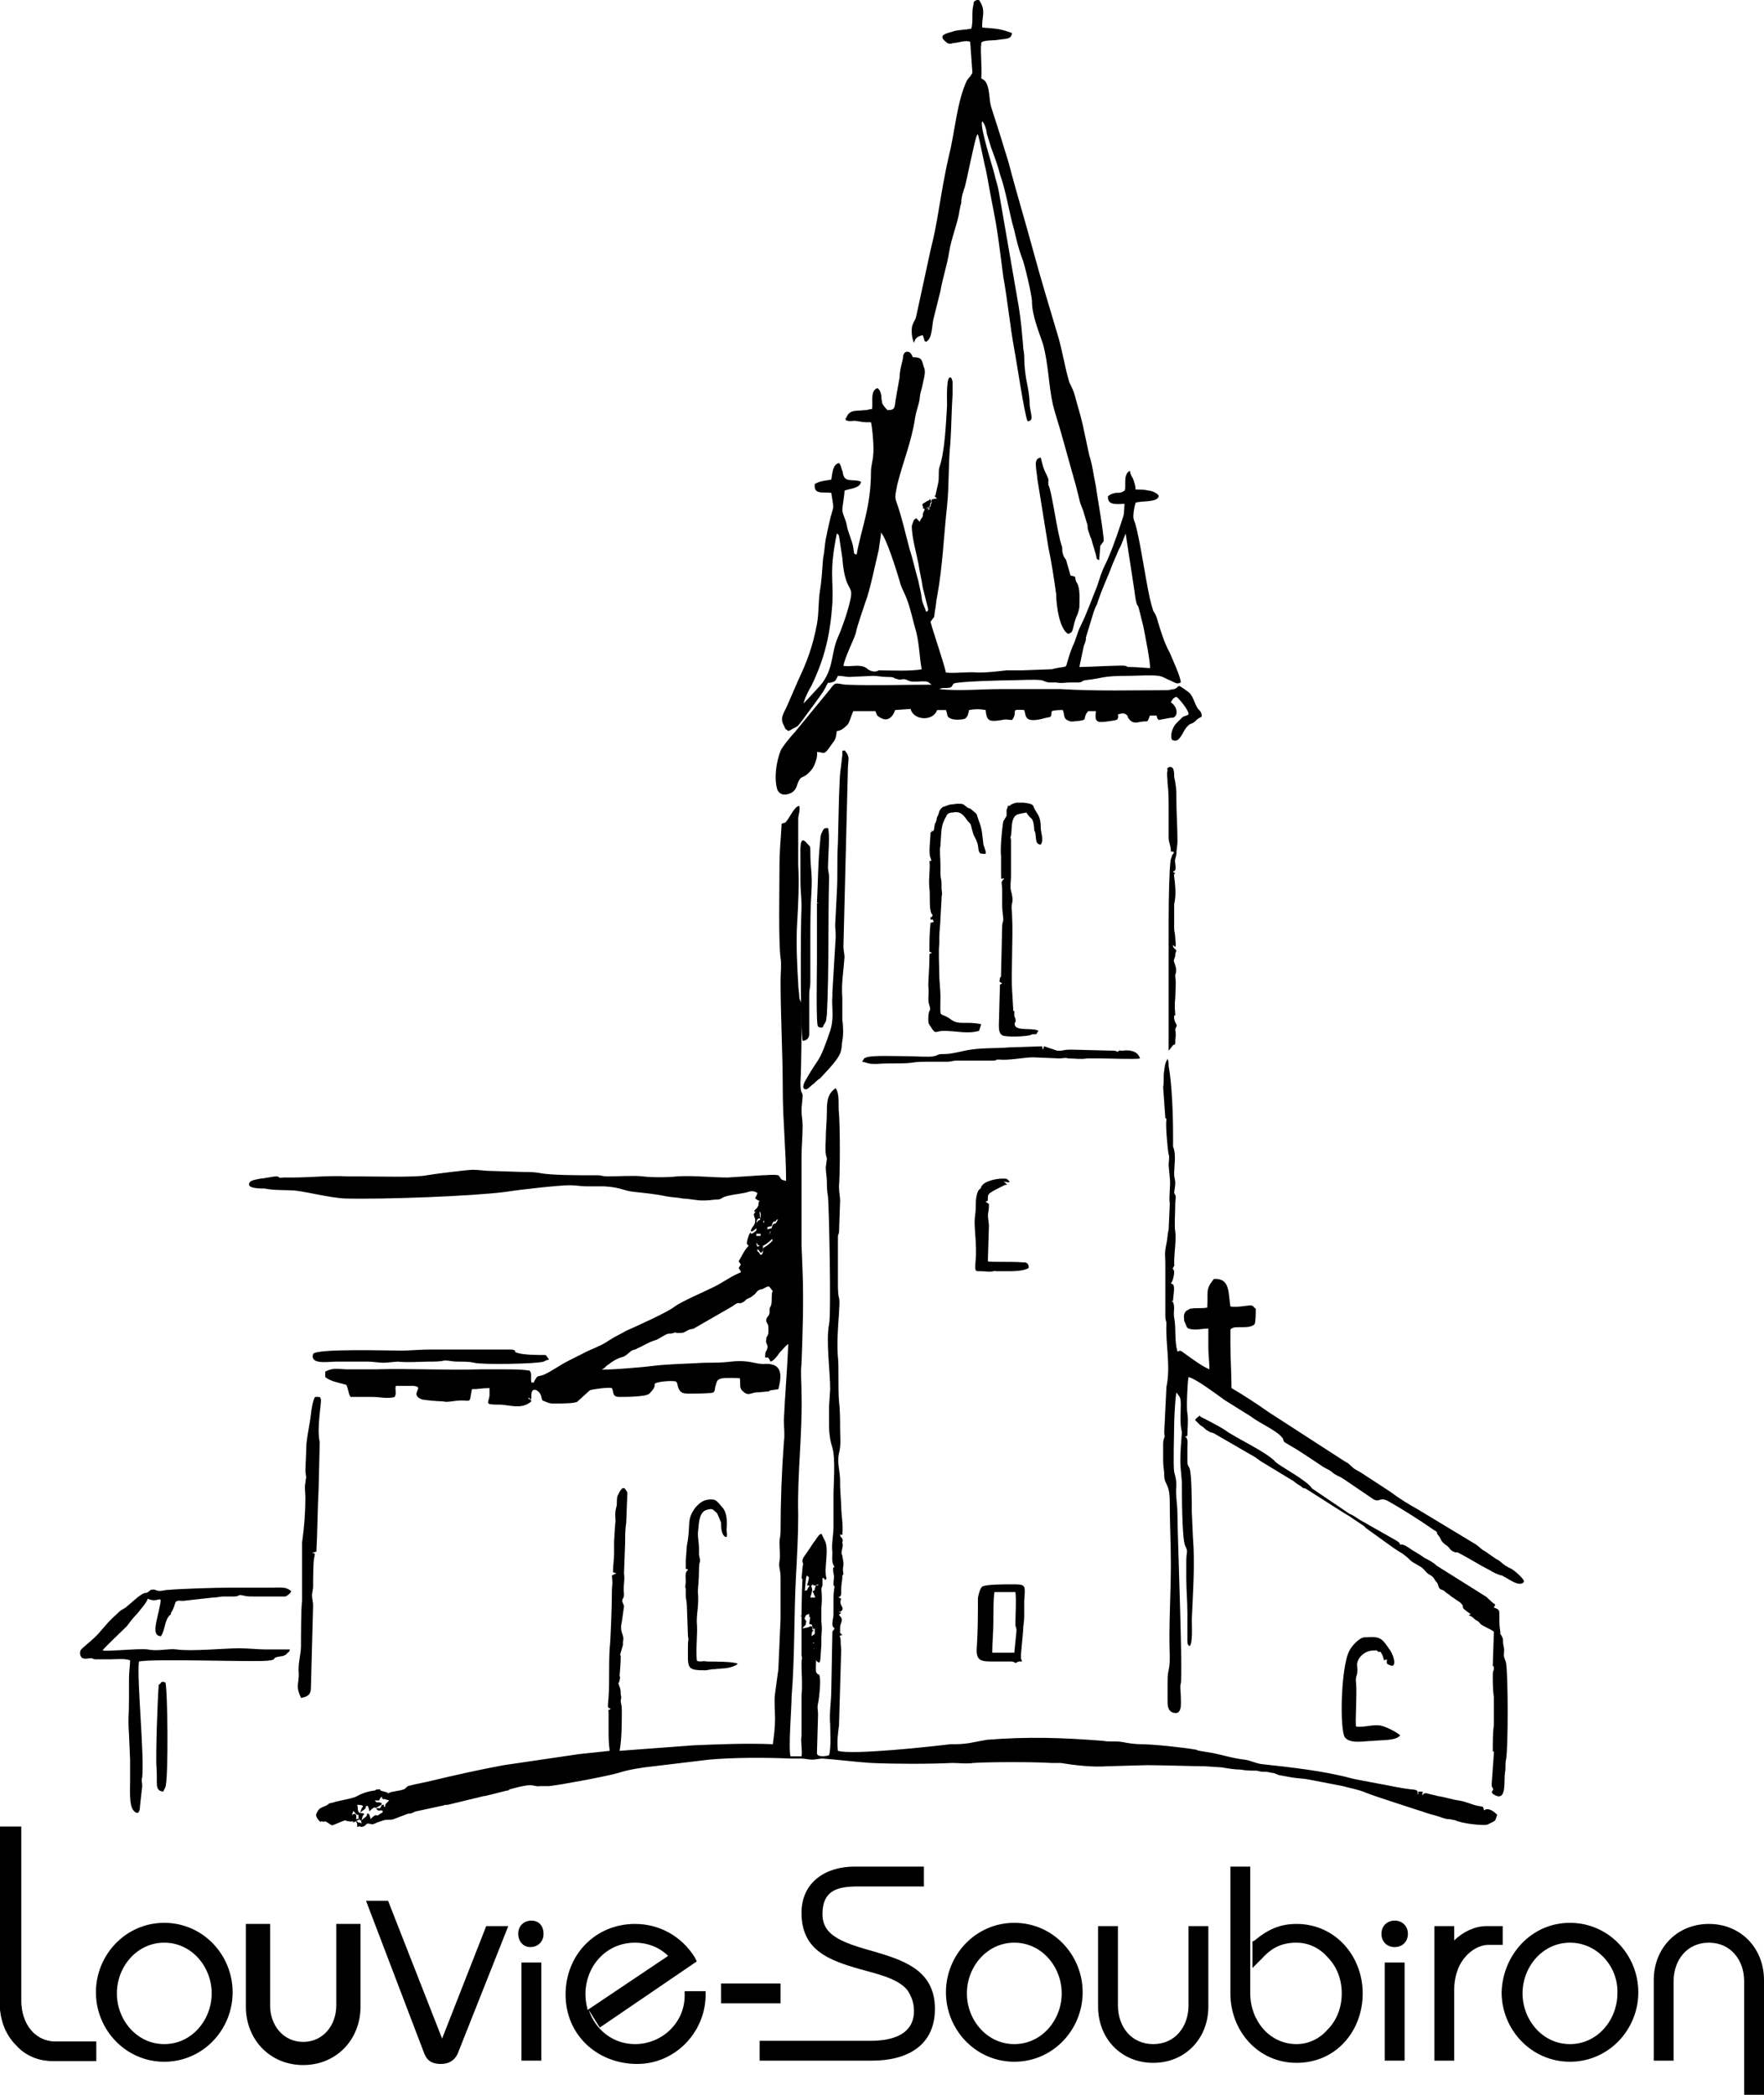 <?xml version="1.0" encoding="utf-8"?>
<!-- Generator: Adobe Illustrator 26.5.0, SVG Export Plug-In . SVG Version: 6.00 Build 0)  -->
<svg version="1.1" id="_x31_170px_grid" xmlns="http://www.w3.org/2000/svg" xmlns:xlink="http://www.w3.org/1999/xlink" x="0px"
	 y="0px" viewBox="0 0 160 190" style="enable-background:new 0 0 160 190;" xml:space="preserve">
<style type="text/css">
	.st0{fill:#B7E2B7;}
	.st1{fill:#B4D5D4;}
	.st2{fill:#FFF7B9;}
	.st3{fill:#B3EDF7;}
	.st4{fill:#FBC196;}
	.st5{fill:#FF8A98;}
	.st6{fill:#CCC3DB;}
	.st7{fill:#DAC7EE;}
	.st8{fill:#766474;}
	.st9{fill:#F7F7F7;}
	.st10{fill:#FFFFFF;}
	.st11{fill:none;stroke:#FFEC00;stroke-width:4;stroke-linecap:round;stroke-linejoin:round;stroke-miterlimit:10;}
	.st12{fill:#FFEC00;}
	.st13{fill-rule:evenodd;clip-rule:evenodd;}
	.st14{stroke:#000000;stroke-width:6.775185e-02;stroke-miterlimit:22.926;}
	.st15{display:none;fill:#008FD6;}
	.st16{fill:#E3E3E2;}
	.st17{fill:#CC9357;}
	.st18{fill:#FFD88F;}
	.st19{fill:#FF7893;}
	.st20{fill:#59A1A5;}
	.st21{fill:#FF9E5E;}
	.st22{fill:#FFF7E8;}
	.st23{fill:#FFF1D6;}
	.st24{fill:#B5E8E0;}
	.st25{fill:#97DBD1;}
	.st26{fill:#D9D9D9;}
	.st27{fill:#5C546A;}
	.st28{fill:#E64C3C;}
	.st29{fill:#84B5CB;}
	.st30{fill:#3B97D3;}
	.st31{fill:#2980BA;}
	.st32{fill:#B17F49;}
	.st33{fill:#925F36;}
	.st34{fill:#E69871;}
	.st35{fill:#D5D6DB;}
	.st36{fill:#EBF0F3;}
	.st37{fill:#3A556A;}
	.st38{fill:#F0A67A;}
	.st39{fill:#FCD462;}
	.st40{fill:#44C4A1;}
	.st41{fill:#E56353;}
	.st42{fill:#DF011C;}
	.st43{fill:#003186;}
	.st44{fill:#7F7F7F;}
	.st45{fill:#A9D3D8;}
	.st46{fill:#90BAC4;}
	.st47{fill:#CBE5E7;}
	.st48{fill:#EEF4F5;}
	.st49{fill:#FCA62F;}
	.st50{fill:#F98824;}
	.st51{fill:#64B9FC;}
	.st52{fill:#31A7FB;}
	.st53{fill:#7DA2B0;}
	.st54{fill:#557983;}
	.st55{opacity:0.5;fill:#FFFFFF;}
	.st56{opacity:0.25;fill:#FFFFFF;}
	.st57{fill:#F5F5F5;}
</style>
<g>
	<g>
		<path class="st13" d="M74.3,150.8c0.1-0.1,0,0,0.1-0.2l0.1-1.4c0-0.5,0-0.2,0-0.6c0-0.6,0.1-0.7,0-1.5c0,0,0,0,0-0.1c0,0,0,0,0,0
			l0-1.2c0.1-0.9,0-1.5,0-1.7c0,0,0,0,0,0l0.1-0.3c0-0.1,0-0.4,0-0.5c0-0.2,0-0.4,0-0.6c0-0.1,0-0.2,0-0.3c0,0,0,0,0-0.1l-0.1-0.1
			c-0.1-0.3,0.2,0-0.2-0.2c-0.1,0.3-0.3,0-0.3-0.1c-0.5-0.1,0.4-0.1-0.1,0c-0.2,0-0.2,0-0.4-0.1c-0.2,0.2,0,0-0.2,0.2l-0.3-0.1
			c-0.1-0.1,0,0-0.1-0.1c-0.2,0.4,0,0-0.1,0.3l-0.1,1.1c0.4-0.2,0.2,0.1,0.3-0.3c0-0.1,0-0.1,0.1-0.2c0.1-0.2-0.1,0,0.1-0.2l0.1,0.3
			c0.1,0.3,0.1,0.3-0.1,1l0.4,0c0.6-0.1-0.3-0.1,0.2,0c0,0,0,0,0,0l0.4,0c0,0,0.1-0.2-0.2,0l-0.1,0.3c0,0,0,0,0,0.1c0,0,0,0,0,0
			c-0.1,0.1-0.1,0.1-0.2,0.1L74,145c-0.3,0.1-0.2,0.2-0.5,0.4l-0.3,0.2l0-0.5c-0.2,0-0.1,0-0.2,0.2l-0.1,0.1c-0.2,0.4-0.1,0.3,0,0.5
			c0.1,0.2,0,0,0,0.2l0,0.1c0,0.1-0.2,0.3-0.3,0.4l0.5-0.1c0,0,0,0,0,0l0.2-0.1c0.1,0,0.2,0,0.2,0.2l-0.1,0.7
			c0.4,0.1,0.1-0.1,0.4,0.5c-0.1,0.1-0.2,0.1-0.3,0.1l0.2,0.1c0.2-0.3,0-0.2,0.2-0.3l0,0.5l-0.3,0.2l0.1,0.2
			c0.2,0.4,0.1,0.8,0.1,1.6C74,150.5,74,150.7,74.3,150.8"/>
		<path class="st13" d="M68.1,111.6c0,0.3,0.5-0.2,0.5-0.2l0,0.5l0.4,0c-0.1,0.7,0.1-0.1-0.2,0.4l-0.2,0.3c0,0,0,0,0,0c0,0,0,0,0,0
			c0.1,0.4,0.2,0.3,0.3,0.4c-0.2,0.1-0.2,0-0.2,0.3c0.2,0.1,0.1,0.1,0.2,0.2c0.2,0.2-0.2,0.1,0.2,0.1c0,0,0-0.1,0,0l0.1-0.2
			c0,0,0,0,0-0.1l0-0.3c0.2-0.1,0.5-0.3,0.7-0.5c0,0,0,0,0,0l0.1-0.1c0.1-0.1-0.1,0.2,0.1-0.1c-0.3-0.5-0.4-0.1-0.2-0.8
			c-0.6,0-0.2,0.1-0.3-0.2l0.4-0.1c0.1-0.6,0.3-0.3,0.4-0.5c0.3-0.5,0-0.2,0-0.3l-0.8,0c-0.3,0-0.2-0.2-0.3,0.1
			c-0.3,0.5,0.1-0.2,0,0.4c-0.6,0.3-0.1,0.5-0.7,0.3c0-0.4,0-0.4,0.1-0.6c0.2-0.2,0.3,0.1,0.2-0.5c0-0.3,0-0.3-0.2-0.3
			c-0.1,0.1-0.3,0.2-0.3,0.3c-0.1,0.2,0,0,0,0.2l0.1,0.3C68.5,111.2,68.3,111.1,68.1,111.6"/>
		<path class="st13" d="M106.5,77.3l-0.2,0.3c-0.1,0.5-0.1-0.1-0.2,1.3c-0.1,2-0.1,3.8-0.1,5.8l0,2c0,0.4,0,0.9,0,1.3l0,6
			c0,0.4,0,0.8,0,1.3l0.4-0.5c0.2-0.2,0.1,0.2,0.2-0.2l0-0.3c0-0.2,0.1-0.3,0-0.9c0,0,0,0,0,0c0-0.2,0.2-0.3,0.1-0.5
			c-0.1-0.2-0.1-0.1-0.2-0.5c0-0.2,0-0.1,0-0.3l0.1,0c0-0.5-0.1-0.6,0-1.6c0-0.6,0.1-1.3,0-1.9l0-0.2c0.1-0.2,0.1-0.6,0-0.8
			c0-0.2-0.2-0.4-0.1-0.6l0.1-0.3c0-0.2,0-0.2,0.1-0.5c0,0-0.1-0.1-0.1-0.1l-0.1-0.1c-0.1-0.1-0.1-0.1-0.1-0.3l0.2,0.2
			c0.1-0.2,0-0.6,0-0.8c0-0.4-0.1-0.6-0.1-0.9l0-2.2c0.2-0.8,0.1-1.7,0-2.5c0-0.3-0.1-0.1,0.1-0.3l-0.2-0.1c0,0,0,0,0,0
			c0.1-0.2,0.1,0,0.2-0.2c0.1-0.3-0.1-0.8,0-1l0.1-0.4c0-0.4,0.1-0.8,0.1-1.2c0-1.4-0.1-2.5-0.1-3.9c0-0.5,0-0.9-0.1-1.4
			c0-0.2-0.1-0.4-0.1-0.6c0-0.3,0-0.4-0.1-0.7c-0.1-0.1-0.2-0.2-0.4-0.1c-0.2,0.1-0.1,0.1-0.1,0.3c-0.1,0.3,0,0.6,0,1.1
			c0.1,0.8,0.1,1.7,0.1,2.5c0,0.5,0,0.8,0,1.1l0,1.4c0,0.4,0.2,0.7,0.2,1.2C106.3,77.4,106.1,77.1,106.5,77.3"/>
		<path class="st13" d="M32.6,165c-0.1-0.1,0.2-0.1-0.3,0c0-0.2,0.1-0.3-0.1-0.5l-0.3,0.1c0.1,0-0.1,0.2,0.1-0.2c0,0,0-0.1,0-0.1
			c0.2,0,0.2,0.2,0.4,0.3c0,0,0,0,0.1,0c0.1,0.1,0,0.1,0.2,0.1c-0.1-0.6-0.1-0.1-0.2-0.4c-0.1-0.3,0-0.2-0.1-0.6
			c0.2,0,0.6,0,0.5,0.2l-0.1,0.1c0,0,0,0,0,0c0,0.1-0.1,0.2-0.1,0.4l0.1-0.1c0.5-0.4,0.2-0.1,0.4-0.4c0,0-0.1-0.1,0.1-0.1
			c0.2,0,0-0.1,0.1,0.1l0.1,0.3c0,0,0,0.1,0,0.1c0,0,0,0,0.1-0.1l0.1-0.1c0.5-0.4,0.1,0.1,0.7-0.3l0.2-0.1c0-0.3,0.1-0.1-0.1-0.2
			c0,0,0,0,0,0c-0.3-0.1-0.3,0.1-0.5-0.2l0.4,0c0,0,0.1-0.4,0.3-0.3c0.2,0.1-0.1,0.1,0.1,0.2c0.1-0.2,0-0.2,0.1-0.3l0.3-0.3
			l-0.7-0.2l0-0.1c-0.1,0-0.2,0-0.3,0c-0.3,0.1,0,0-0.2,0.1c-0.1,0-0.9,0.1-1.6,0.5c-0.3,0.2-1.5,0.4-1.9,0.5
			c-0.9,0.3-0.4,0-0.8,0.3c-0.3,0.2-0.7,0.2-0.9,0.6l-0.1,0.2c-0.1,0.2,0.1,0.5,0.3,0.7c0,0,0,0,0,0c0,0,0,0,0,0c0,0,0,0,0,0
			c0.1,0.1,0.1,0,0.1,0l0.1,0c0,0,0,0,0,0c0.3,0.1,0.2-0.1,0.5,0.1c0.6,0.4,0.2,0.3,1.6-0.2C31.7,165.3,32.4,165.2,32.6,165"/>
		<path class="st13" d="M84.6,75.4l-0.2,0.1c0,0.6-0.2,1.9,0,2.3c0.1,0.3,0.1,0.3-0.1,0.3c0.1,0.7-0.1,1.5,0,2.5
			c0.1,0.5-0.1,2.1,0.3,2.4c-0.2,0.5-0.2-0.2-0.2,0.4c0.2,0.1,0.1-0.2,0.3,0.2c-0.4,0.2-0.1,0-0.3,0.1c-0.1,1-0.1,1.8-0.1,2.6
			c0.1,0.1,0,0,0.2,0.1c0,0,0,0,0,0c0,0.2-0.1-0.1-0.2,0.2c0,0,0,0.4,0,0.4c0,0.7-0.1,1.8-0.1,2.4c0.1,0.9-0.1,1.2,0.1,1.8
			c0.2,0.6-0.1,0.2-0.1,1.2c0,0.4,0,0.4,0.2,0.7c0.5,0.8,0.4,0.4,1.2,0.4c1.2,0,2.1,0.3,3.2,0l0.2-0.6c-1.3-0.3-2,0.1-2.7-0.4
			c-1.2-0.9-1,0.2-1-2.2c0-0.4-0.1-1.4-0.1-1.7c0-0.9-0.1-2.3,0-3c0-0.2,0-0.4,0-0.6c0-0.6,0.1-1.2,0.1-1.7l0.1-1.7
			c0-0.6,0.1-0.3,0-1c0-0.1,0-0.1,0-0.2l0-0.3c0-0.3-0.1-0.5-0.1-0.8c0-0.3,0-0.5,0-0.9c0-0.6-0.1-1.2,0-1.7c0.1-1.2,0-1.8,0.5-2.6
			c0.1-0.3,0.3-0.4,0.6-0.4c0.8-0.2,1.1,0.4,1.4,0.8c0.1,0.1,0.1,0.1,0.1,0.1l0.1,0.1c0.1,0.1,0.2,0.9,0.4,1.2
			c0.5,0.9,0.2,1.1,0.5,1.5c0.6,0.1,0.6,0.1,0.4-0.5c0-0.1-0.1-0.2-0.1-0.3c-0.1-0.7-0.1-1.4-0.4-2.1l-0.2-0.6
			c0-0.1-0.3-0.3-0.4-0.4c-0.3-0.3-0.3-0.1-0.5-0.3c-0.4-0.3-0.3-0.3-0.9-0.3c-0.6,0.1-0.5,0-1,0.2l-0.3,0.1
			c-0.1,0.1-0.1,0.1-0.2,0.2c-0.2,0.3-0.1,0.4-0.3,0.7c-0.1,0.3,0,0.2-0.1,0.4c0,0.1-0.1,0.2-0.1,0.2l-0.1,0.6
			C84.5,75.6,84.4,75.2,84.6,75.4L84.6,75.4z"/>
		<path class="st13" d="M63.2,150.6c-0.1-1.3,0.1-2.4,0-3.5c0-1,0.2-1.4,0.1-2.8c0-0.2,0.1-1.1,0.1-1.8c0-0.9,0.1-0.7,0.1-1
			l-0.1-0.5c0-0.2,0-0.3,0-0.6c0-0.4-0.1-0.9-0.1-1.3c0.1-1.1,0.1-2.1,1-2.2c0.4-0.1,0.4,0.1,0.7,0.3c0.1,0.1,0.4,0.9,0.4,0.9
			c0,0.3,0,1.1,0.4,1.3l0.1,0c0.1-0.3,0-0.3,0-0.7c0,0,0.2-1.4-0.4-2c-0.5-0.6-0.6-0.7-1-0.7c-0.4,0-0.8,0.1-1.2,0.5l-0.2,0.2
			c-0.9,1.2-0.4,1.5-0.8,3.5l-0.1,1.4c0,0.1,0,0,0,0.1l0,0.2c0,0.1,0,0.2,0,0.4l0.1,0c0,0,0,0,0,0c0.1,0.1,0-0.1,0.1,0.1
			c-0.3,0.2-0.2,0.6-0.2,1.1c-0.1,0.8,0,0.3,0,0.7c0,0.1,0,0.3,0,0.5c0,0.3,0.1,0.6,0.1,0.9l0.1,2.8c0.1,0.5,0,0.2,0,0.8
			c0,2.1-0.2,2.3,1.6,2.3l0.6-0.1c0.1,0-0.1,0,0.2,0c0.6-0.1,1.3,0,2-0.4c0.1-0.1,0.1,0,0.1-0.1c-0.3-0.2-2.2-0.2-2.8-0.2
			C63.8,150.6,63.4,150.8,63.2,150.6"/>
		<path class="st13" d="M68.7,110c0.2,0,0.2,0,0.2,0.3c0.1,0.6,0,0.2-0.2,0.5c-0.2,0.2-0.1,0.2-0.1,0.6c0.7,0.2,0.2,0,0.7-0.3
			c0-0.6-0.3,0.1,0-0.4c0.1-0.2,0-0.1,0.3-0.1l0.8,0c0.1,0.1,0.3-0.2,0,0.3c-0.1,0.2-0.3-0.1-0.4,0.5l-0.4,0.1
			c0.1,0.3-0.3,0.2,0.3,0.2c-0.3,0.7-0.1,0.3,0.2,0.8c-0.2,0.2,0,0-0.1,0.1l-0.1,0.1c0,0,0,0,0,0c-0.2,0.2-0.5,0.4-0.7,0.5l0,0.3
			c0,0,0,0,0,0.1l-0.1,0.2c0,0,0,0,0,0c-0.4,0,0,0.1-0.2-0.1c0,0,0-0.1-0.2-0.2c0-0.3,0-0.2,0.2-0.3c-0.1-0.1-0.2,0-0.3-0.4
			c0,0,0,0,0,0c0,0,0,0,0,0l0.2-0.3c0.3-0.5,0.1,0.3,0.2-0.4l-0.4,0l0-0.5c0,0-0.5,0.5-0.5,0.2c-0.1,0,0,0-0.1,0.1
			c-0.1,0.1,0,0-0.1,0.2c-0.3,0.9-0.1,0.7,0,0.9c-0.4,0.4-0.6,0.9-0.9,1.4l0.2,0.3c-0.1,0.1-0.1,0.2-0.2,0.3c0.2,0.4,0.1,0,0.2,0.4
			c-0.8,0.3-1.6,0.9-2.4,1.3c-1,0.5-2.9,1.3-3.6,1.8c-0.6,0.5-3.5,1.8-4.4,2.2c-0.5,0.3-1,0.5-1.6,0.9c-0.7,0.5-1.7,0.8-2.4,1.2
			c-0.4,0.2-0.8,0.4-1.2,0.6c-0.8,0.4-1.6,1-2.3,1.3c-0.6,0.2-0.5,0-0.8,0.5c-0.1,0.2,0,0.2-0.3,0.2c-0.1-0.4,0.1-0.9-0.2-1.1
			c-0.1,0,0,0-0.1,0c-0.6-0.1-1.5-0.1-2.1-0.1c-0.8,0-1.6,0-2.3,0c-3.1,0.1-6.4-0.1-9.5,0c-0.7,0-1.6,0-2.4,0
			c-0.9,0-1.3-0.2-2.1,0.2l0,0.5c0.5,0.4,1.2,0.5,1.9,0.7c0.2,0.3,0.2,0.9,0.4,1.1l2,0c0.6,0,1.4,0.2,2,0c0.2-0.4,0-0.6,0.1-1l1.6,0
			c1.1,0.1-0.4,0.7,0.7,1.2c0.2,0.1,1.6,0.2,1.9,0.2c0.2,0,0.2,0.1,0.9,0c1.9-0.3,1.5,0.5,1.8-1.1c0.6,0,0.9-0.1,1.6-0.1
			c0,0.2,0,0.5,0,0.7c-0.1,0.7-0.5,0.8,0.9,0.8c0.9,0,2,0.5,2.9-0.3c-0.1-0.3-0.2-0.1-0.3-0.3c0.2-0.1,0.3,0.5,0.3-0.3
			c0-0.8,0.8-0.4,0.9,0.2c0.1,0.3,0,0.3,0.3,0.4c0.2,0.1,0.5,0.2,0.7,0.2l0.5,0c0.2,0,1.7,0,1.8-0.2c0,0,0,0,0,0l1.1-1
			c0.2-0.1,1.8-0.3,2-0.2c0.2,0.4,0,0.8,0.7,0.8c0.5,0,2.4,0,2.7-0.3c0.7-0.7,0.4-0.8,0.5-0.9c0.2-0.2,1.6-0.3,1.9-0.2
			c0.2,0.2,0.1,0.2,0.2,0.5c0.2,0.6,0.5,0.6,1.1,0.6c0.3,0,1.9,0,2.1-0.1c0.2-0.2,0.1-0.3,0.2-0.6c0.2-0.6,0-0.8,2.2-0.7
			c0.1,0.5-0.1,0.9,0.3,1.2c0.4,0.4,0.6,0.2,1.1,0.1c0.2,0,1.2-0.1,1.2-0.1c0.1,0,0.1-0.1,0.2-0.1l0.7-0.1c0.3-1.2,0.4-2.3-1.1-2.3
			c-1,0.1-1.4-0.4-3.2-0.2c-0.8,0.1-1.6,0.1-2.4,0.1c-1.6,0.1-3.2,0.1-4.8,0.3c-0.6,0.1-4.4,0.4-4.5,0.3c0.2-0.1,0.2-0.1,0.4-0.3
			c0.1-0.1,0.3-0.2,0.4-0.3c0.3-0.2,0.6-0.4,1-0.5c0.4-0.1,0.6-0.4,0.9-0.6c0.2-0.1,0.4-0.1,0.5-0.2c0.5-0.2,0.9-0.5,1.5-0.7
			c0.4-0.1,0.6-0.3,1-0.5c0.3-0.2,0.5-0.1,0.8-0.2c0.3-0.1-0.1-0.1,0.3,0c0.7,0,0.5,0,1.1-0.3c0.3-0.1,0.3,0,0.6-0.2l3.3-1.9
			c0.8-0.6,0.5-0.1,1-0.4c0.1,0,0.3-0.3,0.4-0.3c0.2-0.1,0.3-0.1,0.5-0.3c0.2-0.1,0.3-0.3,0.4-0.4c0.3-0.2,0.2-0.1,0.5-0.2
			c0.7-0.4,0.5-0.2,0.9,0.2c0,0-0.1,0-0.1,0.6c0,0.8-0.1,0.7-0.2,1c0,0.2,0,0.2,0,0.4c-0.1,0.4-0.3,0.3-0.3,0.7
			c0.1,0.4,0.2,0.1,0.2,0.9c0,0.6-0.2,0.4-0.2,0.8c-0.1,0.4,0.2,0.4,0.1,0.8c-0.1,0.4-0.2,0.1-0.2,0.8c0.1,0.1,0.2,0,0.2,0
			c0.2,0.1,0.2,0.3,0.3,0.4c0.3-0.1,0.6-0.5,0.8-0.8c0.3-0.3,0.5-0.6,0.8-0.8c-0.1,2.4-0.3,4.6-0.4,6.9c0,0.7,0.1,1.3,0,2
			c-0.2,2.7-0.3,5.4-0.3,8.1c0,0.5-0.1,0.6-0.1,1c0,0.5,0.1,1.2,0,1.7c-0.1,0.6,0.1,0.7,0.1,1.5c0,0.4,0,0.8,0,1.2
			c0,0.8,0,1.7,0,2.5l-0.2,4.6c-0.1,0.7-0.2,1.5-0.3,2.2c-0.1,0.8,0,1.5,0,2.3c0,0.8-0.1,1.5-0.2,2.3c-2.4-0.1-4.8,0-7.2,0.1
			l-6.7,0.5c0.2-1.1,0.2-2.5,0.2-3.7c0-0.4-0.1-0.7-0.1-0.8c0-0.2,0.1-0.3,0-0.6c0-0.2,0-0.5-0.1-0.7c-0.2-0.6-0.1-0.1,0-0.6
			c0.1-0.4,0-0.3,0-0.4c0-0.1,0.1-1.1,0.1-1.6c0-0.2,0-0.1,0-0.2c-0.1-0.3-0.1,0.1,0-0.3l0.2-0.7c0-0.1,0-0.1,0-0.1l0-0.1
			c0-0.2,0.1-0.4,0-0.6c0-0.2-0.3-0.5-0.1-1.3l0.2-1.4c-0.1-0.5,0,0.1-0.1-0.3c-0.2-0.4,0.1-0.3,0.1-0.8c-0.1-0.8,0.1-1.2,0-1.9
			l0.1-2.7c0-0.6,0-1.3,0.1-1.9l0.1-2.6c0-0.1,0-0.2-0.1-0.3c-0.3-0.6-0.6,0.1-0.8,0.5c-0.1,0.5,0,0.7-0.1,1c-0.2,0.7,0,1.2-0.1,1.5
			l-0.1,1.6c0,0.1,0,0.1,0,0.3l0,0.6c0,0.1,0,0.2,0,0.2c0,0.5-0.1,1.1-0.1,1.7l0.3,0.1c-0.1,0.1-0.1,0-0.2,0.1l-0.2,0.1
			c0.1,1,0,0.7,0,1.5c0,1.1-0.1,4.2-0.2,5.1c-0.1,1.5,0,2.9-0.1,4.4c-0.1,1.2-0.1,0.9,0.2,1.1c-0.3,0.2-0.2-0.1-0.2,0.4l0,1.5
			c0,0.7,0,1.1,0.1,1.9c-0.9,0.1-1.9,0.2-2.8,0.3l-6.8,1c-2.2,0.4-4.4,0.9-6.5,1.4c-0.8,0.2-1.5,0.3-2.2,0.5c-0.2,0.1,0,0-0.1,0.1
			c0,0-0.1,0-0.1,0.1c-0.3,0.2-0.7,0.2-1.1,0.3c-0.2,0-0.7,0.2-0.9,0.4c-0.1,0.1,0,0-0.1,0.1l-0.1,0.1l0.7,0.2l-0.3,0.3
			c-0.1,0.1,0,0.1-0.1,0.3c-0.2-0.1,0-0.1-0.1-0.2c-0.2-0.1-0.3,0.3-0.3,0.3l-0.4,0c0.2,0.3,0.2,0.2,0.5,0.2c0,0,0,0,0,0
			c0.2,0.1,0.1-0.1,0.1,0.2l-0.2,0.1c-0.5,0.4-0.2-0.1-0.7,0.3l-0.1,0.1c0,0,0,0-0.1,0.1c0,0,0-0.1,0-0.1l-0.1-0.3
			c-0.1-0.2,0.1,0-0.1-0.1c-0.2,0-0.1,0-0.1,0.1c-0.2,0.3,0.1,0-0.4,0.4l-0.1,0.1c0-0.1,0.1-0.3,0.1-0.4c0,0,0,0,0,0l0.1-0.1
			c0.1-0.2-0.2-0.1-0.5-0.2c0.1,0.4-0.1,0.3,0.1,0.6c0.1,0.3,0.1-0.2,0.2,0.4c-0.2-0.1-0.1-0.1-0.2-0.1c0,0,0,0-0.1,0
			c-0.1-0.1-0.2-0.2-0.4-0.3c0,0,0,0.1,0,0.1c-0.2,0.3,0,0.2-0.1,0.2l0.3-0.1c0.1,0.2,0.1,0.2,0.1,0.5c0.5-0.1,0.2-0.1,0.3,0
			c0.3,0,0.4-0.1,0.6-0.3c0.5,0,0.3,0.2,0.9-0.1l0.6-0.2c0.3-0.1,0.5,0,0.9-0.1l1.3-0.5c0.4,0,0.4-0.1,0.7-0.2l2.3-0.5
			c0.2,0,0.3-0.1,0.4-0.1c0,0,0,0,0.1,0c0,0,0,0,0.1,0l3.3-0.8c0,0,0,0,0,0c0,0,0.1,0,0.1,0l2-0.5c0.2,0,0.1,0,0.2-0.1
			c2.5-0.7,2-0.2,2.8-0.3c0.3,0,0.5,0,0.8,0c1-0.1,5.3-0.9,6.3-1.2c0.9-0.3,2.2-0.5,3.2-0.6l5-0.6c2.2-0.2,5.1-0.2,7.4-0.1
			c0.3,0,0.7,0,1,0c0.3,0,0.6,0.1,1,0.1c0.3,0,0.6-0.1,0.9-0.1c1.4,0.1,2.9,0.3,4.4,0.4c2.3,0.1,5.2,0.1,7.4,0c0.6,0,1.2,0.1,1.9,0
			c1.3-0.1,5.7-0.1,7,0c0.3,0,0.8,0,0.9,0c1.2,0.2,2.9,0.4,4.2,0.3l3.6-0.1c1.3,0,4.4,0.1,5.3,0.1l1.5,0.1c0.6,0.1,1.2,0.2,1.7,0.2
			c0.6,0.1,1,0.1,1.5,0.1c0.4,0.1,0.4,0.1,0.8,0.1c0.2,0,0.5,0.1,0.6,0.1c0.2,0,0.3,0.1,0.6,0.2l1.1,0.2c0.5,0.1,1.1,0.1,1.6,0.2
			c0,0,0,0,0,0l3.1,0.6c0.7,0.2,1.4,0.3,2.1,0.6c0.7,0.3,4.5,1.5,5.7,1.9c0.3,0.1,0.4,0.1,0.7,0.2c0.4,0.1,0.7,0.3,1.2,0.3l0.5,0.1
			c0.6,0.3,2.5,0.5,2.9,0.4l0.6-0.3c0.2-0.1,0.2-0.4,0.3-0.6c-0.3-0.3-0.8-0.7-1.2-0.4c-0.1-0.4,0-0.3-0.5-0.4
			c-0.6-0.1-1.1-0.4-1.8-0.5c-0.7-0.1-1.2-0.3-1.9-0.4c-0.3-0.1-0.5-0.1-0.8-0.2c-0.6-0.2-0.5,0.2-0.6,0.1c0,0,0,0,0,0
			c0-0.3,0.2-0.3-0.2-0.3c-0.4,0,0-0.1-0.2,0.3c0-0.6-0.1-0.4-1.3-0.6c-0.6-0.1-1.1-0.2-1.6-0.3c-0.6-0.1-1-0.2-1.6-0.3
			c-0.5-0.1-1.1-0.2-1.5-0.3c-2.6-0.7-5.5-1-8.2-1.3c-0.6-0.1-0.9-0.3-1.5-0.4c-1-0.1-1.9-0.4-2.9-0.6l-1.2-0.2
			c-0.1,0-0.3-0.1-0.3-0.1c-1.1-0.2-3.9-0.5-5-0.5c-0.6,0-1.2-0.1-1.7-0.2c-0.6-0.1-1.2,0-1.7-0.1c-3.7-0.3-6.9-0.4-10.6-0.1
			c-0.6,0.1-1,0.2-1.6,0.3c-0.6,0.1-1.1,0.1-1.7,0.1c-1.6,0.2-8.9,1-10.2,0.6c-0.1-0.8,0-1.6,0.1-2.3l0.2-6.9
			c-0.1-0.9,0-0.8-0.1-1.1c0-0.2-0.2-0.1,0.2-0.2c-0.2-0.4,0.2,0.3-0.1-0.1c-0.1-0.2,0,0.1-0.1-0.1c0,0,0-0.1,0-0.1c0,0,0,0,0,0
			c0,0,0,0,0,0c0-0.1,0,0,0-0.1l0-0.3c0-0.4,0.4-0.7-0.1-1.1c0.1-0.2,0.1-0.1,0.2-0.2c-0.1-0.1-0.2,0-0.2-0.1c0,0,0,0,0,0
			c0,0,0,0,0.1,0c0.6-0.4-0.2-0.5,0.1-1.2l-0.2-0.1c-0.2-0.1,0,0-0.1,0c0.3-0.2,0.1,0.1,0.3-0.3c0-0.1,0-0.2,0-0.4
			c0-0.6,0.1-0.8,0.1-1.1c0-0.3,0-0.2,0.1-0.3c0-0.2-0.1-0.4,0-0.8l0-0.3c0,0,0,0,0,0l-0.1-0.6c0,0,0,0,0,0c-0.1-0.3-0.1-0.1,0-0.7
			c0.1-0.4,0-0.3,0-0.5c0-0.1,0.1-0.2,0-0.3c-0.1-0.4-0.1,0.1-0.2-0.4c0.2-0.1,0,0,0.1,0c0.3,0-0.2,0.1,0.1,0
			c0.1-0.9-0.1-1.8-0.1-2.6l-0.1-1.8c0-0.2,0-0.3,0-0.5c0-0.9-0.3-1.6-0.1-2.5c0.2-0.7,0.1-1.6,0.1-2.2c0-0.7,0-1.7-0.1-2.5
			c-0.1-1.2,0-3.4-0.1-4c-0.1-1.3,0-2.6,0.1-4c0-0.5,0.1-0.9,0-1.4c-0.1-0.3-0.1-0.9-0.1-1.3l0-4.1c0-0.3,0-0.2,0.1-0.5l0.1-2.9
			c0-0.4-0.1-0.7-0.1-1.3c0.1-1.2,0.1-5.3,0-6.6c-0.1-0.7,0.1-1.7-0.3-2.3c-0.8,0.5-0.8,1.4-0.8,2.1c0,0.8-0.1,1.7-0.1,2.5
			c-0.1,1.6,0.1,1.6,0.1,1.8l-0.1,0.8c0,0.4,0.1,0.9,0.1,1.3c0,0.2,0,0.9,0.1,1.3c0.1,1.1,0.3,10.8,0.1,11.6
			c-0.3,1.5,0.1,4.3,0.1,5.9l-0.1,1.5c0,0.3,0,0.4,0,0.7l0,0.9c0,0.2,0,0,0,0.2c0,0,0,0.1,0,0.1c0,0.6,0.1,1.3,0.3,1.9
			c0.3,1.1,0.1,3.2,0.1,4.4l0,2c0,0.3,0,0.5,0,0.8c0,0.7-0.2,1.6-0.1,2.3c0,0.4-0.1,1,0.2,1.3c0,0,0,0,0,0c-0.1,0.1-0.2,0-0.1,0.6
			c0.1,0.4,0,0.5,0,0.9c0,0.4,0.1,0.2,0.1,0.3c0,0-0.1,0.5-0.1,1l0,0.7c0,0.3,0,0.5,0,0.8c0,0.3-0.1,0.6-0.1,0.8
			c0,0.3,0,0.3,0.2,0.5c-0.1,0.2-0.1,0.1-0.2,0.3l-0.1,5.3c0,1-0.2,2.1-0.1,3.1c0,0.6,0.1,2.1-0.1,2.8c-0.3,0.1-1.1,0.2-1.1-0.2
			l0.1-3.5c0-0.4-0.1-0.6,0-1c0.1-0.5,0.3-2.2,0.1-2.6c-0.3-0.1-0.3-0.3-0.3-0.6c0-0.8,0.1-1.2-0.1-1.6l-0.1-0.2l0.3-0.2l0-0.5
			c-0.2,0.1,0,0-0.2,0.3l-0.2-0.1c0.1,0,0.2-0.1,0.3-0.1c-0.3-0.6,0-0.4-0.4-0.5l0.1-0.7c0-0.2-0.1-0.2-0.2-0.2l-0.2,0.1
			c0,0,0,0,0,0l-0.5,0.1c0-0.1,0.3-0.3,0.3-0.4l0-0.1c0-0.2,0.1,0,0-0.2c-0.1-0.2-0.2-0.1,0-0.5l0.1-0.1c0.1-0.2,0-0.1,0.2-0.2
			l0,0.5l0.3-0.2c0.3-0.2,0.2-0.3,0.5-0.4l-0.2-0.7c0.1,0,0.1,0,0.2-0.1c0,0,0,0,0,0c0,0,0,0,0-0.1l0.1-0.3c0.2-0.2,0.2-0.1,0.2,0
			l-0.4,0c0,0,0,0,0,0c-0.5-0.1,0.4-0.1-0.2,0l-0.4,0c0.2-0.7,0.2-0.7,0.1-1l-0.1-0.3c-0.2,0.2,0-0.1-0.1,0.2c0,0.1,0,0.1-0.1,0.2
			c-0.2,0.4,0.1,0.1-0.3,0.3l0.1-1.1c0.1-0.3-0.1,0.1,0.1-0.3c0.1,0.1,0,0,0.1,0.1l0.3,0.1c0.1-0.1,0,0,0.2-0.2
			c0.2,0.1,0.2,0.1,0.4,0.1c0.5-0.1-0.4-0.1,0.1,0c0,0.2,0.2,0.4,0.3,0.1c0.4,0.2,0.1-0.1,0.2,0.2c0.3-0.1,0.1-0.2,0.1-0.5
			c-0.1-0.8,0.3-2.4-0.1-3.1l-0.3-0.6c-0.3,0.1-0.5,0.6-0.7,0.8c-0.2,0.3-0.4,0.6-0.6,0.9c-0.2,0.3-0.5,0.6-0.4,0.9
			c0.2,0.5,0.1,0.6,0,1.2c-0.1,1.7-0.1,3.6-0.1,5.4c0,0.5,0,1,0,1.5l0,0.3c0.1,0.5,0,0.2,0,0.8c0,1,0.1,1.9,0,2.9l0,3.6
			c-0.1,0.7,0.1,1.4,0,1.9l-1,0c-0.2-0.8,0.1-4.4,0.1-5.4c0.3-3.7,0.2-7.3,0.4-11c0.1-1.8,0.2-3.7,0.2-5.5
			c-0.1-3.7,0.4-7.4,0.3-11.1c0-0.9-0.1-1.8,0-2.6c0.1-2.7,0.2-5.6,0.1-8.3l-0.1-2.5c0-0.8,0-1.7,0-2.6c0-1.8,0-3.5,0-5.3
			c0-1,0.1-1.9,0.1-2.9c0-0.6-0.1-0.8-0.1-1.4c0-0.4,0.1-1,0.1-1.3c0-0.4-0.2-0.1-0.2-1.2c0.1-1.5,0.1-5.1,0.1-6.6
			c0-0.2,0-0.4,0-0.6c-0.1-0.3-0.1-0.1-0.2-0.5c0-0.5-0.1-0.8-0.1-1.3c-0.1-1.6-0.2-3.7-0.1-5.4c0.1-1.7,0.2-3.7,0.1-5.4l0-4.1
			c0-0.4,0.2-0.8,0.1-1.2c-0.4,0-0.8,0.9-1.1,1.3c-0.2,0.3-0.2,0.2-0.5,0.3c-0.1,1.8-0.2,2.3-0.2,4.1c0,1.7-0.1,6.6,0.1,8.1
			c0.1,0.5,0,1.4,0,2c0,3.3,0.2,6.7,0.2,10c0,2.7,0.3,5.5,0.3,8.2c-0.6-0.1-0.4-0.2-0.7-0.5c-0.5-0.1-1,0-1.5,0l-3.1,0.2
			c-1.5,0-3.1-0.2-4.6-0.1c-0.8,0.1-2.3,0.1-3.1,0c-0.8-0.1-2.3,0-3.2,0c-0.4,0-0.6-0.1-0.8-0.1l-0.5,0c-1.2,0-3.8,0-4.8-0.2
			c-0.5-0.1-1.1-0.1-1.5-0.1l-3.1-0.1c-0.4,0-1-0.1-1.5-0.1c-0.5,0-3.7,0.4-4.2,0.5c-0.9,0.2-4.7,0.1-6.1,0.1l-1.1,0
			c-1.6-0.1-3.3,0.1-5,0.1c-0.3,0-0.5,0-0.8,0c-0.6,0.1-0.2-0.1-0.7-0.1c-0.2,0-1.1,0.2-1.4,0.2c-0.3,0.1-1.1,0.1-1,0.6
			c0.1,0.3,1.1,0.3,1.4,0.3c1,0.2,2,0.1,2.9,0.2c1.4,0.2,2.9,0.6,4.3,0.7c3.5,0.1,11.6-0.2,14.7-0.6c1.2-0.2,4.8-0.6,5.8-0.6
			c0.5,0,1,0.1,1.5,0.1c0.5,0,1.1,0,1.6,0c1.6,0.1,1.7,0.4,2.7,0.5c0.9,0.1,2,0.2,2.9,0.4c0.5,0.1,1,0.1,1.5,0.2
			c1.4,0.1,1.4,0.3,3,0.1c0.3,0,0.4,0,0.7-0.2c0.4-0.2,1.4-0.3,1.9-0.4c0.5-0.1,0.7-0.3,1.2,0c-0.1,0.3,0,0-0.1,0.3
			c-0.2,0.2,0-0.1-0.1,0.2l0.3,0.2c0,0,0,0,0.1,0c-0.2,0.3,0,0.3-0.2,0.6c-0.1,0.2-0.2,0.1-0.3,0.4c0.4,0.1,0.6-0.2,0.6,0.3
			c0,0.3-0.1,0.2,0.1,0.6C68.7,109.9,68.7,109.8,68.7,110"/>
		<path class="st13" d="M84.5,45.3c0,0.3,0,0.1,0,0.3c-0.2,0.3,0.1,0.3-0.4,0.5c0.3,0,0.2,0,0.2,0.1c0,0-0.2,0.1-0.3,0
			c0,0,0,0-0.1-0.1l0,0c-0.1,0.4-0.2,0.3-0.2,0.7c-0.1,0.3-0.2,0.2-0.3,0.6c0,0,0-0.1,0-0.1L83.1,47c-0.3,0.2-0.2,0.2-0.3,0.4
			l-0.1,0.3c0,1,0.4,2.4,0.6,3.4c0.1,0.7,0.3,1.5,0.4,2.2l0.4,1.6c0.2,0.6,0,0.5-0.1,0.6c-0.1-0.4-0.4-0.9-0.4-1.3
			c-0.1-0.7-0.2-0.9-0.3-1.5c-0.3-1-0.5-2-0.8-2.9c-0.4-1.5-0.7-2.9-1.2-4.3c-0.2-0.5,0-1,0.1-1.6c0.5-2,1.3-3.9,1.6-6
			c0.1-0.6,0.3-1.1,0.4-1.6c0.1-1,0.1-0.5,0.3-1.5c0.1-0.5,0.3-1.1,0.1-1.5c-0.2-0.7-0.2-0.9-1-0.9c-0.1-0.2-0.2-0.5-0.5-0.5
			c-0.3,0-0.4,0.3-0.4,0.6c-0.1,0.5-0.3,1.1-0.3,1.7c-0.1,0.6-0.2,1.1-0.3,1.7c-0.2,1,0,1.3-0.8,1.3C80,36.7,80,36.5,80,36.5
			c0,0,0,0,0-0.1c-0.1-0.3,0-0.3-0.1-0.7c-0.1-0.3-0.1-0.3-0.3-0.5c-0.7,0.2-0.4,1.3-0.5,1.9c-0.3,0-0.3,0.1-0.7,0.1
			c-0.6,0.1-1.3-0.1-1.6,0.6c-0.1,0.3-0.1-0.1-0.1,0.3c0.4,0.2,0.6,0,1.1,0.1c0.6,0.1,0.5,0.1,1.2,0.1c0.1,0.3,0.3,2.4,0.2,2.9
			c0,0.5-0.2,1-0.2,1.6c0,3.2-0.9,5.2-1.3,7.5c-0.3-0.1-0.2,0-0.3-0.6c-0.1-0.7-0.5-1.4-0.6-2.1c-0.1-0.5-0.4-1-0.4-1.4
			c0-0.2,0.2-1.3,0.2-1.7c0.5-0.2,1.4-0.2,1.5-0.8c-0.6-0.3-1.4,0.1-1.6-0.6c-0.1-0.2,0-0.2-0.1-0.4c-0.1-0.2-0.1-0.5-0.3-0.7
			c-0.6,0.1-0.6,1-0.7,1.5c-0.5,0.1-1,0.1-1.5,0.4c-0.1,1,0.7,0.7,1.5,0.8c0.3,1.9,0.2,0.9-0.2,2.8c-0.1,0.4-0.2,0.9-0.3,1.4
			c-0.1,0.5-0.1,1-0.2,1.5c-0.1,0.4-0.1,1.7-0.3,3c-0.2,1.1-0.1,2.1-0.3,3.2c-0.4,2.1-0.9,3.4-1.7,5.1l-1,2.3
			c-0.3,0.7-0.7,1.1-0.3,1.8c0.2,0.4,0,0.2,0.4,0.5c0.3-0.1,0.2-0.1,0.4-0.2c0.6-0.3,0.4-0.2,0.9-0.8c0.2-0.3,1.8-2.4,2-2.8
			c0.1-0.2,0.1-0.2,0.2-0.4c0.2-0.3,0-0.1,0.4-0.2c0.4-0.1,0.4-0.2,0.6-0.6c0.4,0,0.8,0.1,1,0.1l2.2-0.1c0.4,0,0.8,0.1,1.2,0.1
			c0.9,0,0.5,0.1,1,0.2c0.3,0.1,0.3,0,0.6,0c0.6,0.1,0.2,0.3,1.6,0.2c0.6,0,0.5,0,0.9,0.3c-2.6,0-5.2,0.1-7.8,0
			c-0.9-0.1-0.9-0.3-1.4,0.4l-3.2,3.9c-0.3,0.3-1.2,1.4-1.3,1.7c-0.4,1-0.6,2.5-0.3,3.5c0.2,0.5,0.7,0.6,1.3,0.3
			c0.6-0.4,0.4-0.8,0.8-1.3c0.2-0.2,0.5-0.1,1.1-0.9c0.2-0.3,0.5-1.1,0.4-1.5c0.6,0,0.6,0.4,1.2-0.5c0.4-0.6,0.5-0.5,0.6-1.4l0.1,0
			c0.4-0.1,0.6-0.3,0.9-0.6c0.2-0.3,0.3-0.8,0.5-1.2c0.7,0,1.3,0,2,0c0.1,0.2,0.1,0.4,0.3,0.5c0.7,0.5,1.2,0.2,1.5-0.6l1.4-0.1
			c0.2,1,2,1.2,2.4,0.1l0.8,0c0.2,0.5,0,0.6,0.5,0.8c0.3,0.1,0.8,0.1,1.2,0c0.3-0.2,0.3-0.4,0.4-0.8c0.6-0.1,0.9-0.1,1.5,0
			c0.1,1,0.3,1.1,1.5,0.9c0.4-0.1,0.5,0,0.9,0c0.6-0.8-0.3-1,1.1-0.9c0.2,0.5-0.1,1.3,2,0.7c0.5-0.1,0.4,0,0.5-0.6
			c0.3-0.1,0.7-0.1,1-0.1c0.2,0.5,0,0.8,0.6,1c0.2,0.1,0.5,0,0.7,0c1.1-0.1,0.4-0.2,1-0.9l0.7,0c-0.1,1,0,1.1,1.3,0.9
			c0.5-0.1,0.8,0,0.7-0.6c0.3-0.1,0.7-0.2,0.9,0.2c0,0.1,0,0.1,0.1,0.2c0.2,0.3,0.5,0.4,0.9,0.3c0.9-0.2,0.7,0.2,1-0.6l0.6,0
			c0.1,0.3,0,0.2,0.2,0.4l1.1-0.2c0.1,0,0.1,0,0.2,0c0.5-0.2,0.4-1-0.2-1.4c0.1-0.2,0.2-0.4,0.5-0.5c0.2,0.1,1.2,1.3,1.1,1.6
			c-0.3,0.2-0.4,0.1-0.6,0.3c-0.1,0.1-0.3,0.3-0.5,0.5c-0.3,0.3-0.6,1-0.4,1.5c0.4,0.2,0.6,0,0.8-0.3c0.3-0.4,0.3-0.7,0.8-1.1
			c0.2-0.1,0.3-0.1,0.4-0.2c0.2-0.1,0.1-0.2,0.7-0.5c0-0.5-0.2-0.5-0.4-0.8c-0.3-0.5-0.4-1.2-0.9-1.5c-1.1-0.8-0.6-0.4-1.2-0.2
			c-0.1,0-0.5,0.1-0.6,0.1c-3.2,0-6.4,0.1-9.7-0.1c-0.8,0-1.7,0-2.6,0c-1,0-1.9,0-2.9,0c-1.7,0-3.8,0.2-5.5,0c0.3-0.2,0.8,0,1.1-0.2
			l0.2-0.3c0.4-0.2,4.5-0.3,5.3-0.3c0.6,0,2.1-0.1,2.7,0c0.3,0.1,0.2,0.1,0.6,0.2c0.3,0,0.4,0,0.7,0c0.5,0.1,0.8,0,1.3,0
			c0.2,0,0.5,0,0.7,0c0.4,0,0.2-0.1,0.6-0.2c1.8-0.2,1.5-0.4,3.9-0.4c0.8,0,2.1-0.1,2.8,0c0.5,0.1,0.5,0.2,1,0.4
			c0.5,0.2,0.6,0.4,1,0.2c0-0.5-0.8-2.2-1-2.7c-0.5-0.9-0.8-1.9-1.1-2.9c-0.1-0.4-0.2-0.6-0.4-0.9c-0.1-0.3-0.2-0.7-0.3-1.1
			c-0.4-1.8-0.9-5.3-1.3-6.7c-0.1-0.4-0.2-0.4-0.2-0.8c0-0.3,0.1-0.9,0.2-1.2c0.5-0.2,2,0,2.1-0.6c0-0.2-0.6-0.5-0.9-0.5
			c-0.4-0.1-0.8-0.1-1.2-0.1c0-0.3-0.1-0.6-0.2-0.9c-0.1-0.3-0.1-0.1-0.2-0.4c-0.1-0.2-0.1-0.3-0.1-0.4c-0.7,0.3-0.3,1.5-0.5,1.8
			c-0.3,0.2-0.4,0.2-0.8,0.2c-0.4,0.1-0.4,0.1-0.7,0.3c-0.1,0.9,0.9,0.7,1.5,0.7c-0.1,1.4,0,0.7-0.4,2c-0.4,1.2-0.9,2.6-1.4,3.6
			c-0.3,0.6-0.5,1.3-0.7,1.9c-0.5,1.2-0.9,2.4-1.5,3.6c-0.3,0.6-0.4,1.2-0.7,1.8c-1,2.5,0,1.6-1.9,2.1l-2.7,0.1c-0.5,0-0.9,0-1.4,0
			c-0.9,0.1-1.7,0.2-2.6,0.2c-0.9-0.1-2,0.1-2.9,0c-0.2-0.9-1.1-3.5-1.4-4.6c0.4-0.6,0.3-0.2,0.4-1c0.1-0.4,0.1-0.9,0.2-1.3
			c0.5-2.7,0.6-5.5,0.9-8.2c0.2-1.9,0.1-3.8,0.3-5.7c0.1-1.5,0.1-2.9,0.2-4.4c0-0.3,0-0.5,0-0.8c0-0.1,0-0.3,0-0.4l-0.1-0.3
			c-0.5-0.5-0.4,1.8-0.4,2.5c-0.1,1.6-0.2,4.2-0.7,5.6c-0.1,0.4,0,0.9-0.1,1.4l-0.2,0.9c-0.1,0.4,0,0.2-0.2,0.3c0,0,0,0,0.1,0
			c0,0.1,0.1,0.1,0.2,0.2L84.5,45.3C84.5,45.3,84.5,45.3,84.5,45.3 M78.6,60.6c-0.6-0.4-1.3-0.1-2.1-0.2c0.1-0.7,0.9-2.3,1.1-2.9
			c0.2-0.9,0.6-2,0.9-2.9c0.4-1,0.9-3.5,1.2-4.7l0.2-1.4c0,0,0-0.1,0-0.1c0,0,0,0,0-0.1c0.5,0.5,1.4,3.4,1.7,4.4
			c0.1,0.5,0.4,1,0.6,1.5c0.4,1,0.6,2.1,0.9,3.1c0.3,1.2,0.3,2.4,0.5,3.4c-0.9,0.2-2.9,0.1-3.9,0.1C79.4,61,78.9,60.9,78.6,60.6z
			 M72.9,63.8c0-0.3,0.5-1.3,0.7-1.6c1.2-2.5,1.7-4.6,1.9-7.5c0.1-2.3-0.3-2.8,0.4-6.3c0.2,0.1,0-0.1,0.2,0.2l0.3,2
			c0.2,2.5,0.7,2.5,0.8,3.1c0.1,0.5-0.6,2.6-0.8,3.1c-0.1,0.3-0.3,0.8-0.4,1c-0.7,1.6-0.3,3.1-1.9,4.7L72.9,63.8z M98.3,58.6
			c0.1-0.3,0.2-0.4,0.2-0.8l0.7-2.3c0.1-0.3,0.2-0.5,0.3-0.7c0.6-1.8,0.8-2,1.4-3.6l0.6-1.4c0.2-0.3,0.5-1.2,0.6-1.4l0.8,5.2
			c0.2,1.7,0.3,1.1,0.4,1.6l0.4,1.6c0.1,0.5,0.7,3.5,0.6,3.8c-0.1,0-1.3-0.1-1.6-0.1c-0.6,0-0.3,0-0.6-0.1c-0.2-0.1-3.4,0.1-4.2,0.1
			L98.3,58.6z"/>
		<path class="st13" d="M88.8,0l-0.2,0c-0.2,0.1-0.3,0.1-0.3,0.4c-0.2,0.7,0,1.5-0.2,2.2c-0.5,0.1-1,0.1-1.5,0.2
			c-0.5,0.2-1.7,0.3-0.8,1c0.2,0.2,0.4,0.2,0.7,0.1c0.4,0,1.1-0.3,1.5-0.1l0.2,2.8C88,7,87.9,7,87.7,7.3c-0.9,1.9-1.1,4.7-1.6,6.7
			c-0.4,1.7-0.7,3.5-1,5.3c-0.2,1.2-0.4,2.2-0.7,3.4l-1.3,6c-0.1,0.4-0.2,0.4-0.3,0.7c-0.2,0.4-0.1,1.3,0.1,1.7
			c0.1-0.4,0.3-0.6,0.8-0.7l0.1,0.3c0.1,0.3,0,0.2,0.2,0.3c0.6-0.3,0.5-1.5,0.7-2.2l0.6-2.4c0.2-1.2,0.6-2.3,0.8-3.6
			c0.2-1.2,0.7-2.4,0.9-3.5c0-0.2,0.1-0.4,0.1-0.6c0.1-0.2,0.1-0.4,0.1-0.6l0.1-0.5c0.1-0.2,0.1-0.4,0.2-0.6
			c0.2-0.7,0.9-4.3,1.1-4.7c0.1-0.2,0-0.1,0.1-0.1c0.1,0.2,0.6,2.8,0.7,3.1c0.1,0.5,0.2,1,0.3,1.6c0.1,0.5,0.2,1.1,0.3,1.6
			c0.5,2.4,0.7,4.3,1,6.6c0.4,2.2,0.6,4.4,1,6.6c0.2,1,0.9,5.8,1.2,6.5c0.6,0,0.3-0.6,0.2-1.4c0-0.6-0.1-1.3-0.2-1.8
			c-0.2-0.9-0.3-1.8-0.3-2.7c0-0.3-0.1-0.6-0.1-0.9c-0.1-1.2-0.2-2.4-0.4-3.6l-1.8-10.4c-0.1-0.6-0.3-1.1-0.4-1.6
			c-0.2-0.8-1.4-4.5-1.1-4.8c0.2,0.2,0.4,0.8,0.4,1.1l0.4,1.3c0.3,0.8,0.6,1.6,0.8,2.4c0.6,1.7,0.8,3.4,1.3,5.1
			c0.2,0.9,0.4,1.7,0.7,2.5c0.2,0.4,0.9,3.4,0.9,3.9c0,1.3,0.6,2.7,1,3.9c0.5,1.8,0.5,3.7,0.9,5.5c0.2,0.8,0.5,1.7,0.7,2.4l1.4,5
			c0.1,0.4,0.2,0.8,0.3,1.2c0.1,0.5,0.3,0.8,0.4,1.2l0.3,1c0.1,0.2,0,0.3,0.1,0.6l0.2,0.6c0.1,0.2,0.1,0.2,0.2,0.6c0,0,0,0,0,0
			l0.3,1c0.1,0.4,0,0.4,0.3,0.5l0.1-1.3l0.3-0.4c0.1-0.3-0.7-4.8-0.7-5c-0.2-0.9-0.3-1.9-0.6-2.8c-0.2-0.9-0.4-1.9-0.6-2.8
			c-0.2-0.9-0.5-1.8-0.7-2.6c-0.1-0.4-0.3-0.8-0.5-1.2c-0.4-1.3-0.6-2.7-1-4.1c-0.8-2.7-1.6-5.3-2.3-7.9c-0.7-2.6-1.5-5.2-2.2-7.9
			l-0.8-2.6c-0.3-0.9-0.5-1.6-0.8-2.5c-0.2-0.6-0.1-1.9-0.6-2.4l-0.3-0.2c0.1-0.7-0.1-2.6,0-3.1c0,0,0,0,0-0.1
			c0.1-0.3,1.2-0.2,1.6-0.3c0.9-0.1,1.1-0.1,1.2-0.6c-1.1-0.4-1.4-0.4-2.7-0.5C89,1.6,89.5,1,88.8,0"/>
		<path class="st13" d="M105.7,101.4c0.2,0.2,0-0.1,0.1,0.1l0,0.1c-0.1,0.3,0.1,2.7,0.2,3.1c0.1,0.2,0,0.7,0,1l0.1,1.1
			c0.1,0.7-0.1,1.8,0,2.3l0,0.1c0,0.2,0-0.1,0,0.1l-0.1,2.2c-0.1,0.4-0.1,0.8-0.2,1.3c-0.2,0.9-0.1,1.1-0.1,1.8c0,0.2,0,0.5,0,0.7
			c0,0.5,0,0.9,0,1.3c0,0.3,0,1,0,1.4c0,0.5,0,0.8,0,1.4c0,0.3,0.1,0.5,0.1,0.6c-0.1,1.9,0.4,3.9,0,5.8l-0.2,4.1
			c0,0.4,0.1,0.3,0,0.5c-0.1,0.3-0.1,0.4-0.1,0.7c0,0.5,0,1,0,1.4c0,0.5,0.1,0.9,0.1,1.3c0,0.9,0.5,0.7,0.5,2.4
			c0,1.9,0.1,3.8,0.1,5.7c0,2.7-0.2,5.5-0.1,8.3c0,0.7,0,0.7-0.1,1.3c-0.1,0.3-0.1,1-0.1,1.4c0,0.5,0,0.9,0,1.3c0,0.4,0,0.9,0.4,1.1
			c1,0.4,0.8-0.9,0.8-1.5c0-0.4-0.1-0.8,0-1.1c0.2-0.9-0.3-13.4-0.3-15.3c0-1-0.2-1.8-0.1-2.7c0-0.5-0.1-0.8-0.2-1.2
			c-0.1-0.6,0-3.5,0-4.3c0-0.6,0.1-2.4,0.2-2.9c0.3,0.4,0.4,0.4,0.4,1.1c0,0.8-0.1,1.7,0.1,2.5l-0.1,1.4c-0.1,1.7,0,1.8,0.1,3.1
			c0,0.9,0,5.2,0.3,5.8c0.3,0.6,0.1,0.5,0.1,1.4c0,0.5,0,1,0,1.6c0,1,0.1,2,0.1,3.1l0,2.4c0,0.3,0,0.5,0.2,0.6
			c0.3-0.2,0.2-1.9,0.2-2.4c0.1-2.5,0.3-5,0.1-7.5l-0.1-2.3c0-0.6,0-3.4-0.2-3.9c-0.1-0.3-0.2-0.2-0.2-0.7c0-0.5,0-0.8,0-1.2
			c0-0.4,0.1-0.8-0.2-1c0.2-0.1,0,0.1,0.2-0.1c0-0.6,0.1-1.4,0-2c-0.1-0.4,0-2.8,0.1-3.3c0.6,0.1,2.6,1.6,3.3,2.1l2.4,1.5
			c0.6,0.5,2.4,1.3,2.8,1.9c0.2,0.2,0,0,0.1,0.2c0.1,0.2,0,0.1,0.1,0.2c0,0,0.5,0.3,0.5,0.3c0.7,0.4,1.3,0.8,1.9,1.2
			c0.3,0.2,0.6,0.4,0.9,0.6c0.4,0.3,0.6,0.3,1,0.6c0.3,0.3,0.7,0.4,1,0.6l2.8,1.9c0.6,0.3,0.5-0.3,1.4,0.2c1.4,0.8,2.8,1.7,4.1,2.6
			c0.4,0.2,0.1,0.2,0.4,0.5c0.3,0.4,0.1,0.4,0.6,0.8c0.5,0.3,0.3,0.5,0.9,0.7c0,0,0,0,0.1,0c0,0,0,0,0.1,0c1,0.5,1.9,1.1,2.9,1.6
			c0.3,0.2,0.7,0.4,1.1,0.5c0.1,0,0.2,0.1,0.2,0.1c0.3,0.1,1.4,1,1.8,0.5c0.2-0.2-0.9-1.1-1.1-1.2c-0.9-0.4-0.9-0.7-1.4-0.9l-1-0.7
			c-0.4-0.2-0.5-0.4-0.8-0.6l-5.3-3.2c-0.9-0.5-1.7-1-2.5-1.6l-2.6-1.7c-0.3-0.2-0.6-0.3-0.8-0.5c-0.5-0.4-0.1-0.2-0.8-0.6l-6.8-4.4
			c-1-0.7-2.2-1.5-3.4-2.2c0-1.3-0.1-2.7-0.1-4c0-0.2,0-0.4,0-0.7c0-0.1,0-0.3,0-0.4c0-0.3,0-0.2,0.1-0.3c0.4-0.3,1.6,0.1,2.1-0.4
			c0.1-0.3,0.1-1,0.1-1.4c-0.3-0.2-0.1-0.2-0.4-0.3c-0.5,0-1.2,0.2-1.9,0.1c-0.2-1.2,0-2.6-1.5-2.5c-0.8,1-0.5,1.1-0.6,2.6
			c-0.5,0.1-1,0-1.5,0.1c-0.1,0-0.1,0-0.2,0.1c-0.1,0-0.5,0.2-0.4,0.8c0,0.2,0,0.2,0.1,0.4c0.1,0.2,0.1,0.4,0.3,0.5
			c0.7,0.2,1.1,0,1.8,0c0,0.6,0,1.3,0,1.8c0,0.4,0.1,1.4,0.1,1.9c-0.7-0.3-1.5-0.9-2.2-1.4c-0.3-0.2-0.4-0.4-0.7-0.2
			c-0.3-1.1-0.1-2-0.3-3.1c-0.1-0.5,0.1-0.9-0.1-1.4c-0.1-0.1-0.3-0.1,0-0.1c0-0.4,0.2-1.3,0-1.5l-0.2-0.1c0.2-0.2,0.3-0.8,0.3-1
			c0-0.3-0.2-0.3-0.1-0.4c0.2-0.4,0.1-0.1,0.1-0.5c0-0.8,0.2-2.1,0.1-2.8c-0.1-0.4,0-1.8,0-2.6c0-0.3,0.1-0.5,0-0.7l-0.1-0.2
			c0-0.2,0.1-0.5,0.1-1l-0.1-0.6c0,0,0,0,0-0.1c0-0.8,0.2-1.8-0.1-2.5l0-0.6c0-0.3,0-0.4,0-0.6c0-1.7-0.1-4.5-0.4-6.1
			c0-0.3,0-0.4-0.1-0.7c0,0,0,0,0,0c0,0.2-0.2,0.1-0.3,1.1c-0.1,0.5,0,1-0.1,1.5L105.7,101.4z"/>
		<path class="st13" d="M115.7,132.6c-0.8-0.9-3.5-2.1-4.6-2.9c-0.6-0.4-2.2-1.2-2.2-1.2c-0.2-0.2,0.1,0-0.1-0.1
			c-0.2,0.2-0.3,0.2-0.4,0.4l0.4,0.4c0.2,0.2,0.2,0.1,0.4,0.3c0.1,0.1,0.2,0.2,0.4,0.3c0.3,0.2,0.3,0.1,0.5,0.2l3.8,2.2
			c0.1,0.1,0.3,0.2,0.4,0.3l2.8,1.7c0,0,0,0,0,0c0,0,0,0,0,0c0.4,0.2,0.2,0.2,0.9,0.6c0.1,0.1,0.2,0.2,0.4,0.2l3.3,2.1
			c0.3,0.2,0.7,0.4,0.8,0.5l1.2,0.8c0.1,0.1,0.1,0.1,0.2,0.2l2.5,1.8c0.3,0.2,0.6,0.4,0.8,0.5c0.5,0.4,0.4,0.3,0.7,0.6
			c0.3,0.3,0.9,0.5,1.2,0.8c0.3,0.3,0.3,0.4,0.7,0.6c0.3,0.2,0.3,0.4,0.5,0.6c0.2,0.2,0.1,0.4,0.3,0.6c0.1,0.1,0.3,0.1,0.4,0.2
			c0.1,0.1,0.2,0.2,0.4,0.3c0.3,0.3,0.9,0.6,1.1,0.8c0.5,0.5-0.3,0.2,0.9,1l-0.2,0.1c0.3,0.1,0.4,0.2,0.6,0.4
			c0.5,0.3,0.2,0.1,0.5,0.4c0.2,0.2,1,0.5,1.2,0.7l-0.1,3c0,0.4,0.1-0.2,0.1,0.4c0,0.1-0.1,0.1-0.1,0.5c0,0.6,0,1.5,0.1,2
			c0,0.4,0,0.4,0,0.8l0,1.8c-0.1,0.5-0.1,1.7-0.1,2.2c0,0.4,0,0,0.1,0.2c0,0.2,0-0.1,0,0.1l-0.2,2.8c0,0.5,0.1,0.2,0.1,0.4
			c0.1,0.3,0,0-0.1,0.4c0.1,0,0,0,0.1,0.1c1.3,0.9,1-1.1,1.1-1.9c0.1-0.4,0-0.8,0.1-1.2c0.2-0.9,0.2-7.7,0-8.8l-0.1-0.3
			c-0.2-0.4,0-0.7-0.1-1.1c-0.2-0.9,0.1-0.5-0.3-1.2c0,0,0,0,0,0c0,0,0,0,0,0c-0.1-0.4,0,0.3,0-0.1c-0.1-0.7-0.1-0.6-0.1-1.5
			c0-0.6,0-0.6-0.5-0.8c0.1-0.3,0.1,0,0.1-0.3c-0.4-0.2-0.6-0.6-1-0.8l-4.3-2.7c-0.3-0.3-0.7-0.5-1.1-0.7c-0.4-0.3-0.6-0.4-1.1-0.7
			c-0.3-0.2-0.8-0.6-1.1-0.5c-0.1-0.1,0.1-0.1-0.4-0.4l-3-1.7c-0.4-0.2-0.7-0.5-1.2-0.7l-3.4-2.3C118.6,134.3,116.1,133,115.7,132.6
			"/>
		<path class="st13" d="M14.6,148.4c0.4-0.6,0.3-1.4,0.8-1.9c0.1-0.1,0.1,0,0.1-0.2c0.6-0.9,0.1-1.2,1.1-1.1l2.7-0.3
			c0.4,0,0.7-0.1,0.9-0.1c0.3,0,0.7,0,1,0c0.6,0,0.3-0.2,0.8-0.1c0.4,0.1,0.6,0.1,1,0.1l2.9,0c0.2-0.1,0.5-0.3,0.5-0.5
			c-0.5-0.4-0.9-0.3-1.7-0.3l-3.4,0c-0.1,0-0.3,0-0.4,0c-1.3,0-4.5,0.1-5.6,0.2c-0.3,0-0.6,0.1-0.8,0.1c-0.4,0-0.4-0.2-0.8-0.1
			c-0.1,0-0.2,0.2-0.3,0.2c-0.3,0.2,0,0-0.3,0.1c-0.4,0.1-1.2,0.9-1.7,1.3c-0.3,0.2-0.4,0.2-0.6,0.4c-1.1,1-1.1,1.1-1.9,2
			c-0.1,0.1-0.2,0.2-0.3,0.3c-0.4,0.4-1.2,1-1.3,1.2c-0.1,0.3,0,0.6,0.2,0.7c0.3,0.1,0.5,0,0.7,0c0.3,0,0,0,0.4,0.1l1.4,0
			c0.5,0,1.4-0.1,1.8,0.1c0,0.4-0.1,1.1-0.1,1.6c0,0.6,0,1.3,0,1.9c0,1.7-0.1,1.6,0,3.2l0.1,2.3c0,0.6,0,1.3,0,1.9
			c0,0.9-0.1,2.2,0.3,2.7c0.6,0.7,0.6-0.4,0.6-0.4l0.2-1.8c0-0.4-0.1-0.5,0-0.8c0.2-2.1-0.5-8.9-0.3-10.5c1.4-0.3,11,0.1,11.9-0.1
			c0.6-0.1,0.2-0.2,0.6-0.3c0.3-0.1,0.7,0,1-0.4c0.2-0.2,0.1,0,0.2-0.3c-0.8,0-1.5,0-2.3,0c-0.6,0-1.5-0.1-2.3-0.1
			c-1.4,0-4.4,0.3-5.7,0.1c-0.7-0.1-1.7,0.2-2.6,0c-0.9-0.1-3.5,0.2-4.1,0.1c0.1-0.2,1.8-1.8,2.2-2.2c0.3-0.4,0.6-0.8,1-1.2
			c0.2-0.3,0.8-0.9,0.9-1.3c1.2,0.6,1.5-1.1,0.8,2C14.1,147.5,13.9,148.4,14.6,148.4"/>
		<path class="st13" d="M28.7,140.7c0.1-1.9,0.1-3.8,0.2-5.7l0.1-4.2c-0.3-1.3,0.2-3.7,0.1-3.9c-0.1-0.3,0-0.1-0.2-0.2
			c-0.1,0-0.3,0-0.3,0c-0.2,0.1-0.4,1.4-0.4,1.6c-0.1,0.8-0.3,1.7-0.4,2.6l-0.1,2.5c0.1,1.1,0.1,0.1,0,1.1c-0.1,0.4,0,0.9,0,1.3
			c0,1.3-0.1,2.7-0.3,4.1c0,0.4,0,0.9,0,1.4l0,3.9c-0.1,0.6-0.1,3.5-0.1,4.1c0,0.8-0.3,1.6-0.2,2.5c0,1.1-0.3,1.1,0.2,2.2
			c0.6-0.1,0.9-0.3,0.9-0.9l0.2-7.5c0-0.3-0.1-0.6-0.1-0.9c0-0.3,0.1-0.5,0.1-0.8c0-0.5,0-2.3,0.1-2.6c0.1-0.5,0-0.4,0-0.4l-0.2-0.1
			C28.5,140.8,28.6,140.8,28.7,140.7C28.6,140.8,28.7,140.8,28.7,140.7C28.7,140.7,28.7,140.7,28.7,140.7"/>
		<path class="st13" d="M76.5,68.1c-0.1,0-0.1-0.2-0.1,0.4c-0.2,1.9-0.2,1-0.3,3.8L76,76.5c-0.1,1.5,0,2.9-0.1,4.5l-0.1,2
			c-0.1,1.5,0,0.9,0,2l-0.3,5c0,0.1,0,0.1,0,0.3c-0.1,1,0.2,1.9-0.2,3.2c-1.1,3.2-0.9,2.1-2.3,4.6c-0.1,0.2-0.3,0.7,0.1,0.7
			c0.2,0,0.5-0.4,0.7-0.5c0.2-0.2,0.4-0.4,0.6-0.5c0.6-0.7,1.8-1.8,1.9-2.6c0.1-0.5,0-0.1,0.1-0.8c0.1-0.4,0.1-1.3,0-1.9
			c0-0.6,0-1.4,0-2c-0.1-1.3,0.1-2.3,0.2-3.7c0-0.2-0.1-0.7-0.1-0.9l0.4-15.9c0-1.1,0.2-1.2-0.1-1.7c0,0,0,0,0,0
			C76.6,68.1,76.7,68,76.5,68.1"/>
		<path class="st13" d="M91.4,73.1c0,0.3-0.1,0.2-0.1,0.4c0,0.1,0,0.1,0,0.1l0,0.3c0,0,0,0.1,0,0.1L91,74.5
			c-0.1,0.5-0.3,2.6-0.2,3.1l0,1.6c0,0.8,0,0.4,0.3,0.5c-0.4,0.3-0.2,0.4-0.2,1c0,0.5,0,1,0,1.5c0,0.4,0.1,0.9,0.1,1.2
			c0,0.2-0.1,0.3-0.1,0.6l-0.1,4.3c0,0.4,0,0.2-0.1,0.4c-0.1,0.5,0,0.3,0.2,0.5l-0.2,0.1l-0.1,3.6c0,0.4,0,0.8,0.3,1
			c0.4,0.2,2.1,0.1,2.5,0c0.3-0.1,0.1-0.1,0.6-0.1c0.1-0.2,0.1-0.2,0.2-0.3c-0.5-0.3-1.7,0-2.1-0.4c-0.2-0.4,0.1-0.3,0-0.7
			c0,0-0.1-0.2-0.1-0.3c0-0.1,0-0.3,0-0.4c-0.1-0.1-0.1,0.2-0.1-0.2l-0.1-1.7c-0.1-1.2,0.1-5,0-6.7c0-0.6-0.1-0.7,0-1.2
			c0.1-0.2,0-0.8-0.1-1.1c-0.1-0.4,0-0.9,0-1.3l0-3.3c0-0.2-0.1-0.2,0-0.4c0.1-0.7,0-1.2,0.3-1.7c0.2-0.3,0.6-0.3,1.1-0.4
			c0.4,0.7,0.6,0.3,0.7,1.4c0,0.2,0,0.2,0.1,0.4c0.1,0.6,0,1.1,0.5,1.1c0.3-0.4,0-1.1,0-1.5c0-1.1-0.3-1.2-0.6-1.8
			c-0.1-0.3-0.1-0.4-1-0.5c-0.2,0-0.2,0-0.4,0c0,0,0,0-0.1,0c0,0,0,0-0.1,0C91.4,73,91.8,73.1,91.4,73.1"/>
		<path class="st13" d="M49.5,122.9c-0.7,0-2,0-2.6-0.2c-0.4-0.1,0.1-0.2-0.5-0.3l-7.4,0c-0.9,0-1.8,0.1-2.6,0.1
			c-1.2,0-7.7-0.2-8,0.3c-0.3,1,1.3,0.7,2.1,0.7c0.9,0,1.9,0,2.9,0c0.5,0,0.9,0.1,1.4,0.1c0.3,0,1.1-0.1,1.3-0.1
			c0.9,0.1,1.9,0,2.8,0c0.5,0,1,0,1.4-0.1c0.6,0,0.6,0.1,1.3,0.1c0.5,0,1,0,1.4,0.1c0.7,0.2,5.8,0.1,6.3-0.1
			c0.2-0.1,0.2-0.1,0.5-0.2L49.5,122.9z"/>
		<path class="st13" d="M96.9,57.5c0.2-0.1,0.3-0.1,0.4-0.4c0.1-0.4,0.2-0.9,0.4-1.3c0.1-0.3,0.1-0.2,0.2-0.7c0-0.6,0.1-1.7-0.2-2.2
			c-0.2-0.3-0.1-0.3-0.2-0.6l-0.4-0.1l-0.4-1.4c-0.1-0.2-0.2-0.2-0.3-0.6c-0.1-0.3,0-0.5-0.1-0.7c-0.4-1.1-0.9-5-1.2-5.5
			c-0.1-0.2,0,0,0-0.1c-0.1-0.4,0.2-0.1-0.3-1.1c-0.2-0.4-0.3-0.9-0.4-1.3c-0.7,0.1-0.4,0.9-0.3,2l1,6.2c0.3,1.4,0.5,2.8,0.7,4.2
			C95.8,54.9,96.1,57.1,96.9,57.5"/>
		<path class="st13" d="M123,156.6c-0.1-0.4,0.1-3,0-3.9c-0.1-0.9,0.2-0.5,0.1-1.6c-0.1-0.5,0.5-1.4,1.5-1.4c0.4,0,0.1-0.1,0.4,0.1
			c0.1,0.1,0.1,0,0.2,0c0.5,0.7,0.1,0.9,0.6,0.7c0,0.3-0.1,0.4,0.2,0.5c0.7,0.4,0.5-0.7,0.1-1.3c-0.7-1-0.8-1.3-2.1-1.2l-0.1,0
			c0,0,0,0-0.1,0c-0.5,0-1.2,0.8-1.4,1.2c-0.8,1.5-0.9,7.3-0.4,7.9c0.5,0.6,1.8,0.3,2.5,0.3c0.9-0.1,2.1,0,2.5-0.5
			c-0.3-0.3-1.3-0.8-1.8-0.9C124.4,156.4,123.7,156.7,123,156.6"/>
		<path class="st13" d="M94.7,94.9l-0.1,0.3c-0.2-0.3,0.1,0.1-0.1-0.3l-3,0.1c-0.9,0.1-2.7,0-4,0.3c-0.5,0.1-1.2,0.3-1.8,0.3
			c-0.8,0-0.5,0.1-1,0.2c-0.3,0.1-1.8,0-2.3,0c-0.9,0-3.3-0.1-3.8,0.1c-0.3,0.1-0.2,0.1-0.4,0.4c0.6,0.1,0.4,0.2,1.3,0.2
			c1.3-0.1,2.1,0,3.1-0.1c0.6-0.1,1-0.1,1.6-0.1c0.6,0,1.1,0,1.7,0c0.4,0,0.5-0.1,0.8-0.1l3.3,0c0.5,0,0.2-0.1,0.6-0.1
			c0.9,0.1,2.3-0.2,3.1-0.2l2.4,0.1c0.3,0,0.5-0.1,0.8,0c0.6,0,1.1,0.1,1.7,0l1.3,0c0.7,0,3.1,0.1,3.5,0c-0.2-0.7-1-0.8-1.6-0.7
			c-0.4,0-0.2-0.1-0.4,0.1c-0.4-0.1,0.1,0-0.3-0.1l-4-0.1c-0.6,0-0.7,0.1-0.9,0.1l-0.1,0c-0.1,0-0.1,0-0.2,0L94.7,94.9z"/>
		<path class="st13" d="M92.7,150.7c-0.1-0.5-0.1,0.1-0.1-0.6l0.2-2.2c0-0.5,0.1-0.8,0.1-1.3c0-0.4,0-1,0-1.4
			c0.1-1.5,0.2-1.5-1.2-1.5c-0.5,0-2.3,0-2.6,0.2c-0.2,0.1-0.4,0.9-0.4,1.1c0,1.4,0,2.9-0.1,4.4c-0.1,1.3,0.4,1.3,1.6,1.3
			c0.5,0,1.1,0,1.5,0c0.4,0,0.3,0.2,0.5,0.1c0.2-0.1-0.1,0,0.2-0.1C92.5,150.7,92.6,150.7,92.7,150.7 M92.1,144.4
			c0.1,0.7,0,2.1,0,2.9c0,0.3,0.1,0.3,0.1,0.6l-0.2,2l-2,0c0-1,0.1-1.8,0.1-2.8c0-0.6,0-2.2,0.1-2.7L92.1,144.4z"/>
		<path class="st13" d="M72.8,94.4c0.3,0,0.6-0.2,0.6-0.6c0-0.3,0-0.9,0-1.2c0-0.4,0-0.9,0-1.3c0-0.4,0-0.7,0-1.1
			c0-0.5,0.1-0.6,0.1-1.1l0-3.6c0-1.7,0-3.2,0.1-4.6c0.1-1.8-0.1-2-0.1-3.6c0-0.4,0-0.5-0.1-0.6c0,0-0.1-0.1-0.1-0.1l-0.1-0.1
			c-0.7-0.9-0.6,0.6-0.6,1.1c0,0.9,0,1.5,0,2.3c0,0.9,0.1,1.4,0.1,2.3C72.6,84.3,72.6,93.8,72.8,94.4"/>
		<path class="st13" d="M74.1,81.9C74.3,82,74.2,81.8,74.1,81.9l0,5.4c0,0.8-0.1,5.7,0.1,5.8c0.3,0.2,0,0,0.2,0.1
			c0.3,0,0.2,0,0.3-0.2c0.3-0.5,0.2-0.3,0.3-1c0.2-3.7,0.1-8.5,0.2-12.4c0-0.5-0.1-0.5-0.1-1c0-0.7,0.2-3,0-3.5
			c-0.4,0-0.4,0.1-0.5,0.3c-0.1,0.2-0.2,0.4-0.2,0.8C74.2,78,74.2,79.9,74.1,81.9"/>
		<path class="st13" d="M93.3,115c0-0.2,0-0.4-0.3-0.5l-0.2,0c-0.8-0.1-2.9,0-3.2-0.1l0.1-3.3c-0.2-1.4,0-0.8,0-1.9l-0.3-0.2
			l0.2-0.1c0-0.6-0.1-0.6,1.1-1.2l0.4-0.2c0.1-0.1,0.4,0.1,0.1-0.2c-0.1-0.1-0.3-0.2,0-0.1c0.3,0,0,0.1,0.4,0
			c-0.3-0.3-0.2-0.3-0.7-0.3c-0.5,0-1.5,0.2-1.8,0.6c-0.2,0.2,0,0.2-0.3,0.4c-0.3,0.4-0.3,1.2-0.3,1.7c0,0.4-0.1,0.8-0.1,1.2
			c0,0.9,0.2,2.3,0.1,3.4c0,0.2-0.1,0.8,0,1c0.1,0.1,0,0.1,0.5,0.1c0.5,0,0.7,0.1,1.1,0c0.2,0,0-0.1,0.2,0c0.1,0-0.1,0,0.1,0
			c0,0,0,0,0,0l0.4,0c0,0,0,0,0.1,0c0,0,0,0,0.1,0l0.4,0C91.8,115.3,92.9,115.3,93.3,115"/>
		<path class="st13" d="M14.4,152.8c-0.1,1-0.3,6.6-0.2,7.6c0.1,1.4-0.2,2,0.6,2.1l0.2-0.4c0.3-0.8,0.2-9.1,0-9.5
			c-0.4-0.1-0.1-0.1-0.4,0C14.6,152.7,14.4,152.8,14.4,152.8"/>
		<path class="st13" d="M83.9,46.2L83.9,46.2C83.9,46.2,83.9,46.2,83.9,46.2c0.1,0.2,0.3,0,0.3,0c0-0.1,0.1-0.1-0.2-0.1
			c0.5-0.2,0.3-0.2,0.4-0.5c0.1-0.1,0.1,0,0-0.3c0,0,0,0-0.1,0c-0.1,0.3,0.2-0.1-0.3,0.2c-0.1,0.1-0.2,0.1-0.3,0.2
			c0,0.1-0.1,0,0,0.2C83.8,46.4,83.7,46,83.9,46.2"/>
	</g>
	<g>
		<g>
			<path class="st14" d="M0,165.7h1.9v15.8c0,1.9,1.1,3.7,3.2,3.7h3.6v1.7h-4c-1.2,0-2.4-0.5-3.2-1.4c-1.1-1.1-1.5-2.5-1.5-4V165.7z
				"/>
			<path class="st13" d="M0,165.7h1.9v15.8c0,1.9,1.1,3.7,3.2,3.7h3.6v1.7h-4c-1.2,0-2.4-0.5-3.2-1.4c-1.1-1.1-1.5-2.5-1.5-4V165.7z
				"/>
			<path class="st13" d="M14.9,176.2c-2.5,0-4.3,2.2-4.3,4.6c0,2.4,1.8,4.6,4.3,4.6c2.5,0,4.3-2.2,4.3-4.6
				C19.2,178.4,17.4,176.2,14.9,176.2 M14.9,174.4c3.5,0,6.2,2.9,6.2,6.3c0,3.4-2.7,6.3-6.2,6.3c-3.5,0-6.2-2.9-6.2-6.3
				C8.7,177.3,11.4,174.4,14.9,174.4z"/>
			<path class="st13" d="M22.3,174.5h2.2v7.4c0,1.8,1.2,3.3,3,3.3c1.8,0,3-1.5,3-3.3v-7.4h2.2v7.5c0,3-2.2,5.3-5.2,5.3
				c-3,0-5.2-2.3-5.2-5.3V174.5z"/>
			<path class="st13" d="M40.1,184.9l4-10.2h2l-4.6,11.6c-0.3,0.6-0.8,0.9-1.5,0.9c-0.7,0-1.2-0.2-1.5-0.9l-5.3-13.9h2L40.1,184.9z"
				/>
			<path class="st13" d="M49.3,175.4c0,0.7-0.5,1.2-1.2,1.2S47,176,47,175.4c0-0.7,0.5-1.2,1.2-1.2S49.3,174.7,49.3,175.4"/>
			<rect x="47.3" y="178" class="st13" width="1.8" height="8.9"/>
			<path class="st13" d="M53.4,182.3c0.6,1.8,2.2,3.1,4.2,3.1c2.4,0,4.5-1.9,4.5-4.4l0-0.4H64l0,0.5c-0.1,3.3-2.8,6.1-6.2,6.1
				c-3.6,0-6.5-2.6-6.5-6.3c0-3.6,2.7-6.4,6.3-6.4c2.2,0,4.2,1.1,5.4,3l0.2,0.4l-8.8,6L53.4,182.3z M60.6,177.4
				c-0.8-0.8-1.9-1.2-3-1.2c-2.6,0-4.5,2.1-4.5,4.7c0,0.5,0.1,1,0.2,1.4L60.6,177.4z"/>
		</g>
		<rect x="65.4" y="179.9" class="st13" width="5.4" height="1.8"/>
		<g>
			<path class="st13" d="M83.8,169.3v1.8h-6c-1.9,0-3.2,0.4-3.2,2.5c0,0.5,0.1,1,0.5,1.5c0.9,1.1,3.2,1.6,4.5,2
				c2.7,0.8,5.2,1.8,5.2,5.1c0,3.4-2.6,4.7-5.7,4.7H68.9v-1.8H79c1.8,0,3.9-0.5,3.9-2.7c0-0.7-0.2-1.3-0.6-1.9
				c-0.9-1.1-2.9-1.5-4.3-1.9c-2.8-0.8-5.3-1.7-5.3-5.1c0-2.8,2.2-4.2,4.8-4.2H83.8z"/>
			<path class="st13" d="M92,176.2c-2.5,0-4.3,2.2-4.3,4.6c0,2.4,1.8,4.6,4.3,4.6c2.5,0,4.3-2.2,4.3-4.6
				C96.3,178.4,94.5,176.2,92,176.2 M92,174.4c3.5,0,6.2,2.9,6.2,6.3c0,3.4-2.7,6.3-6.2,6.3c-3.5,0-6.2-2.9-6.2-6.3
				C85.8,177.3,88.5,174.4,92,174.4z"/>
			<path class="st13" d="M99.6,174.7h1.8v7.2c0,1.9,1.2,3.5,3.2,3.5s3.2-1.6,3.2-3.5v-7.2h1.8v7.3c0,2.9-2.1,5.1-5,5.1
				c-2.9,0-5-2.2-5-5.1V174.7z"/>
			<path class="st13" d="M111.6,169.3h1.8v11.5c0,2.4,1.7,4.6,4.2,4.6c1.1,0,2.1-0.5,2.8-1.3c0.9-0.9,1.3-2.1,1.3-3.3
				s-0.4-2.4-1.3-3.3c-0.7-0.8-1.7-1.3-2.8-1.3c-1.4,0-2.3,0.5-3.2,1.5l-0.8,0.8v-2.4l0.2-0.1c1.2-1,2.3-1.5,3.8-1.5
				c3.5,0,6,2.9,6,6.3s-2.4,6.3-6,6.3c-3.5,0-6-2.9-6-6.3V169.3z"/>
			<path class="st13" d="M131.9,176c0.8-0.8,1.9-1.3,2.9-1.3h1.5v1.7H135c-0.8,0-1.6,0.5-2.1,1.1c-0.7,0.8-1,1.9-1,3v6.4h-1.8v-12.2
				h1.8V176z"/>
			<path class="st13" d="M142.4,176.2c-2.5,0-4.3,2.2-4.3,4.6c0,2.4,1.8,4.6,4.3,4.6c2.5,0,4.3-2.2,4.3-4.6
				C146.8,178.4,144.9,176.2,142.4,176.2 M142.4,174.4c3.5,0,6.2,2.9,6.2,6.3c0,3.4-2.7,6.3-6.2,6.3c-3.5,0-6.2-2.9-6.2-6.3
				C136.3,177.3,138.9,174.4,142.4,174.4z"/>
			<path class="st13" d="M160,190h-1.8v-10.3c0-1.9-1.2-3.5-3.2-3.5c-2,0-3.2,1.6-3.2,3.5v7.2h-1.8v-7.3c0-2.9,2.1-5.1,5-5.1
				s5,2.2,5,5.1V190z"/>
			<path class="st13" d="M127.7,175.4c0,0.7-0.5,1.2-1.2,1.2c-0.7,0-1.2-0.5-1.2-1.2c0-0.7,0.5-1.2,1.2-1.2
				C127.2,174.2,127.7,174.7,127.7,175.4"/>
			<rect x="125.6" y="178" class="st13" width="1.8" height="8.9"/>
		</g>
	</g>
</g>
</svg>
